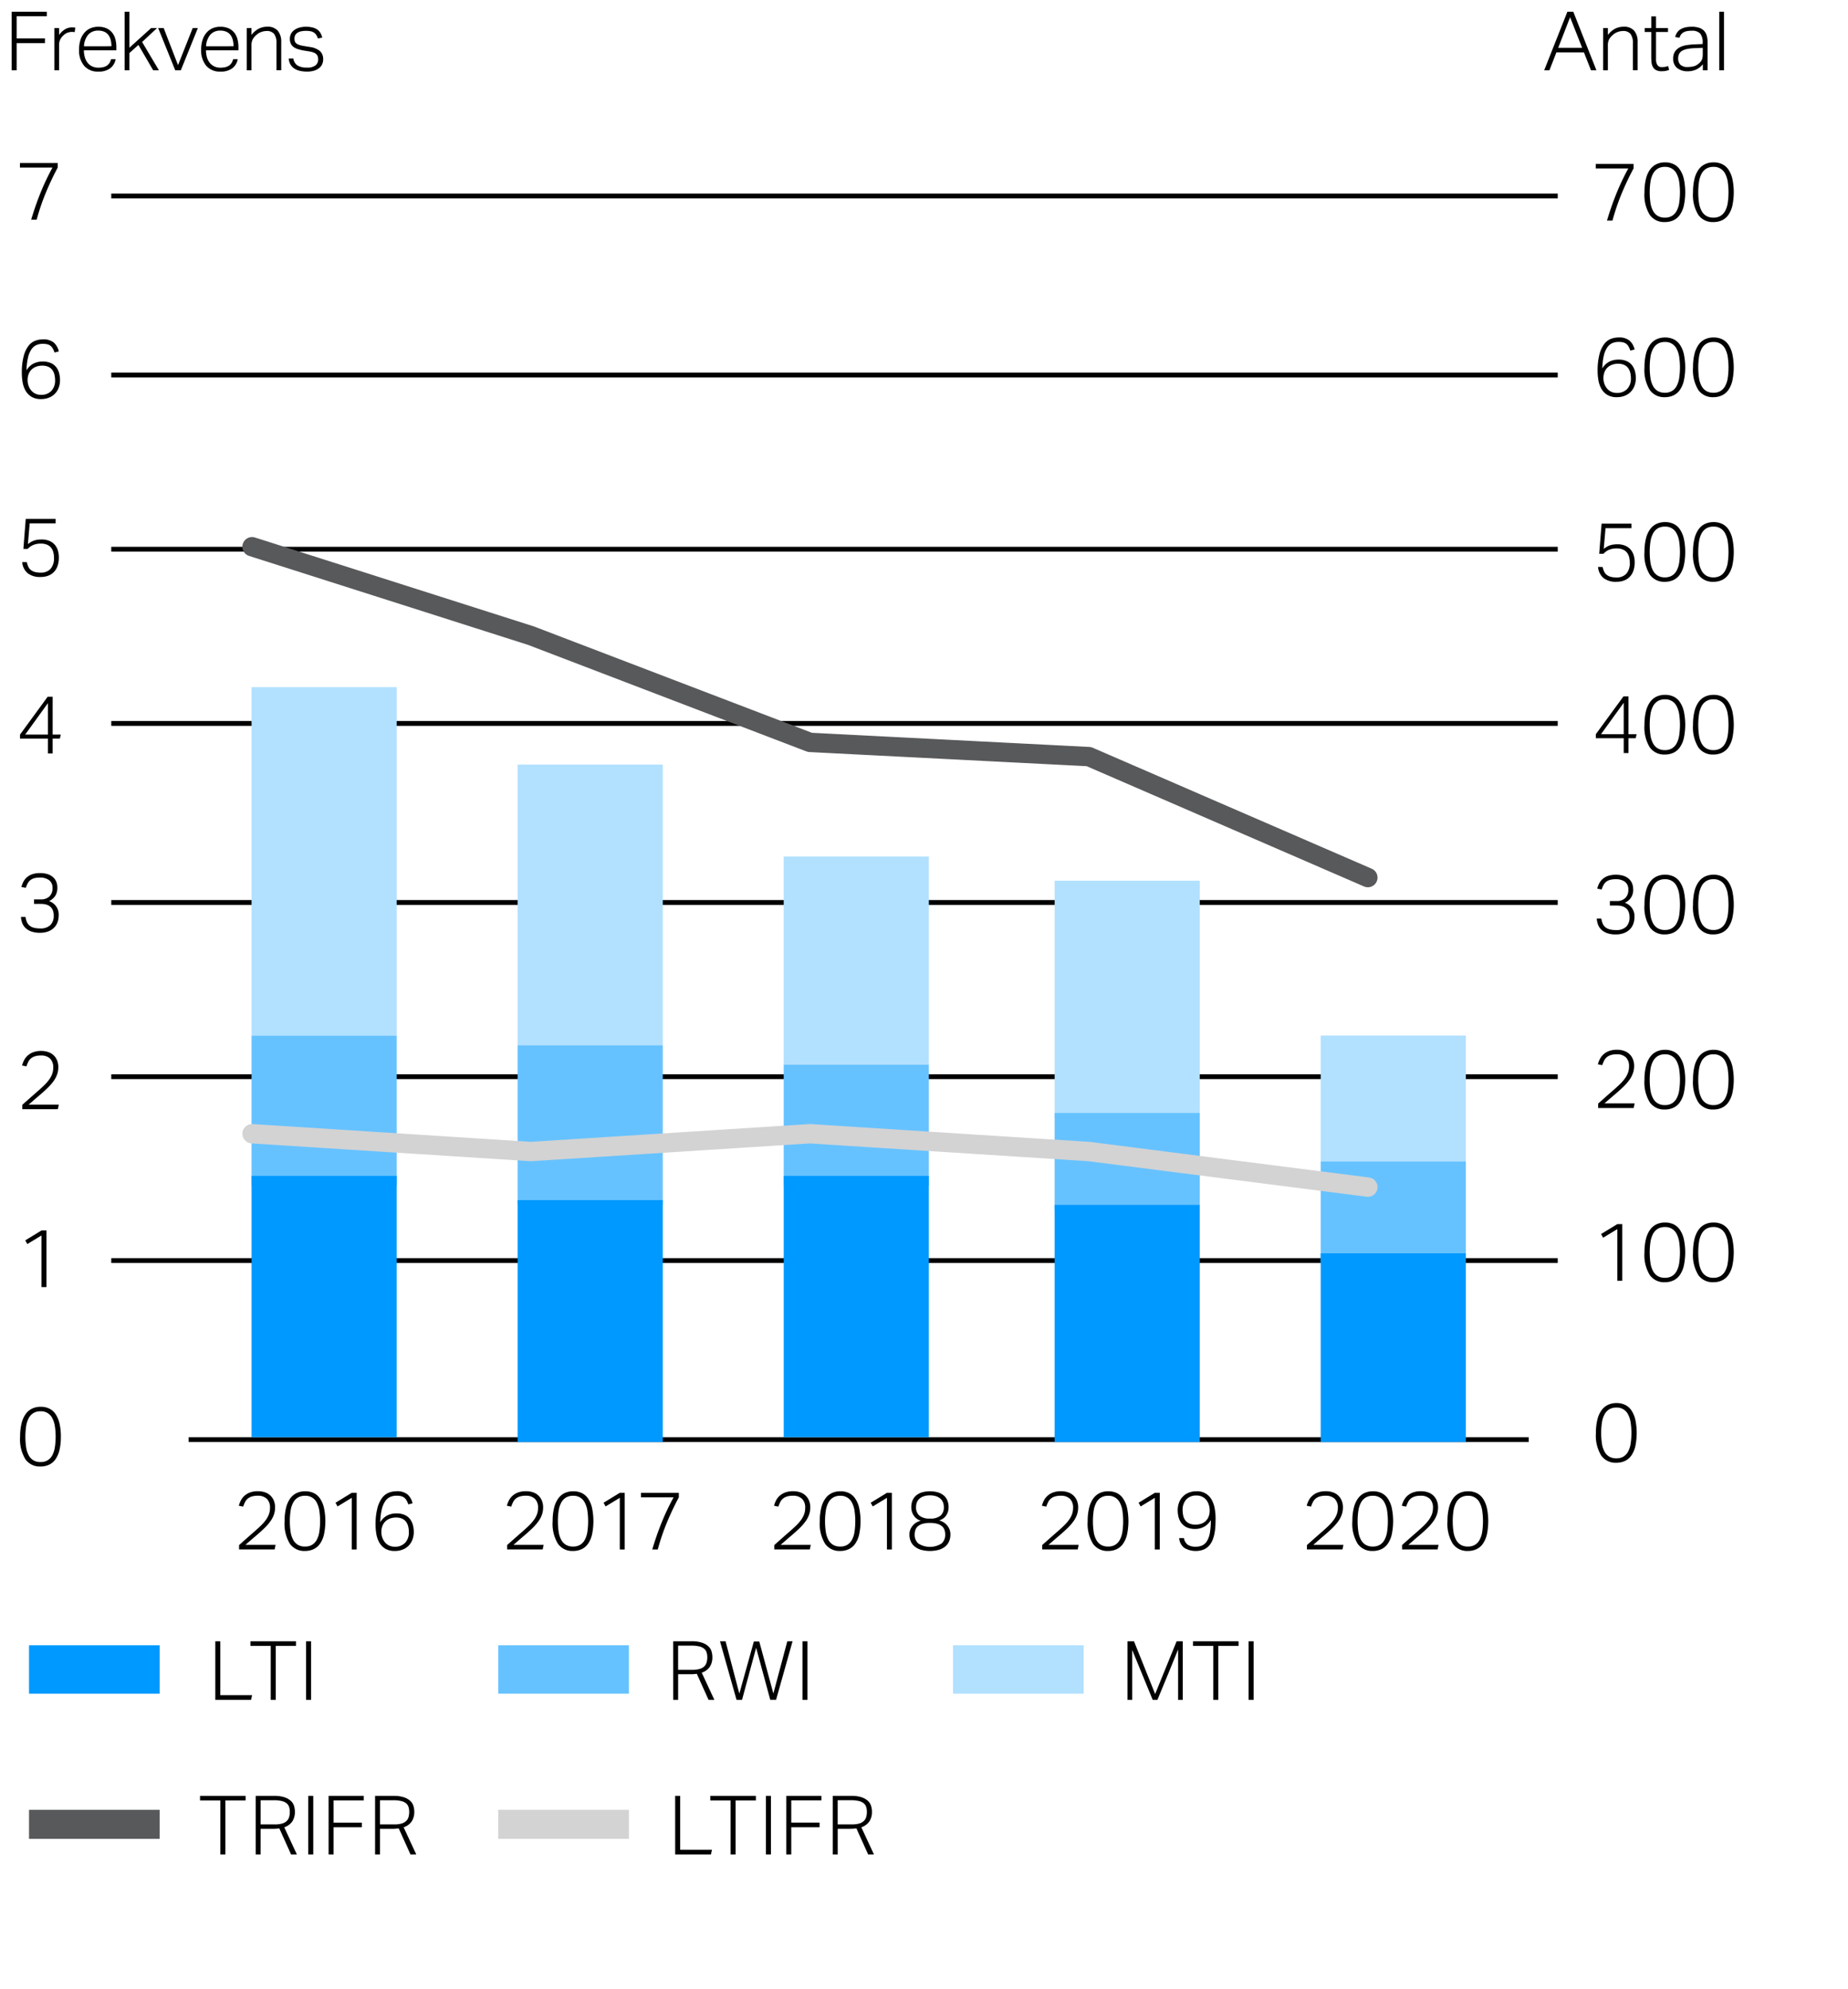 <svg xmlns="http://www.w3.org/2000/svg" width="382" height="411" viewBox="0 0 382 411"><path fill="none" stroke="#000" stroke-miterlimit="10" d="M23 186.5h299M23 222.5h299M23 260.5h299M23 149.5h299M23 113.5h299M23 77.5h299M23 40.5h299"/><path fill="#09f" d="M6 340h27v10H6z"/><path fill="#66c2ff" d="M103 340h27v10h-27z"/><path fill="#b2e0ff" d="M197 340h27v10h-27z"/><path d="M44.507 339.173h1.034v11.136h6.576l-.221.966h-7.389zM55.964 340.123h-4.2v-.95h9.424v.95H57v11.152h-1.036zM63.27 339.173h1.03v12.1h-1.03zM233.069 339.173h1.339l4.373 10.9 4.441-10.9h1.271v12.1h-.966V340.9q-.085.153-.542 1.306c-.136.327-.305.743-.509 1.245s-.455 1.119-.754 1.848l-1.059 2.568q-.611 1.474-1.407 3.406h-.984l-4.237-10.3v10.3h-.966zM250.8 340.123h-4.2v-.95h9.424v.95h-4.186v11.152H250.8zM258.1 339.173h1.033v12.1H258.1zM139.151 339.173h3.8a6.741 6.741 0 012.144.288 3.6 3.6 0 011.322.747 2.367 2.367 0 01.661 1.05 4.158 4.158 0 01.178 1.2 3.591 3.591 0 01-.517 1.967 3.2 3.2 0 01-1.686 1.237l2.61 5.61h-1.2l-2.424-5.373c-.193.023-.39.043-.594.06s-.418.025-.644.025h-2.627v5.288h-1.017zm3.932 5.9a5.441 5.441 0 001.518-.178 2.321 2.321 0 00.957-.517 1.845 1.845 0 00.5-.814 3.735 3.735 0 00.144-1.084 3.265 3.265 0 00-.152-1.043 1.619 1.619 0 00-.534-.754 2.584 2.584 0 00-1.017-.458 7.07 7.07 0 00-1.6-.152h-2.729v5zM148.829 339.173h1.152l2.848 10.814 3-10.763h1.119l2.915 10.746 2.882-10.8h1.085l-3.408 12.1h-1.2l-2.922-10.757-2.915 10.762h-1.136zM165.88 339.173h1.034v12.1h-1.034z"/><path fill="#58595b" d="M6 374h27v6H6z"/><path d="M49.42 319.294l1.364-1.212q.772-.686 1.551-1.365.865-.745 1.517-1.373a9.259 9.259 0 001.085-1.22 4.877 4.877 0 00.652-1.2 3.738 3.738 0 00.221-1.3 2.5 2.5 0 00-.661-1.9 2.628 2.628 0 00-1.881-.627 4.057 4.057 0 00-1.229.161 2.408 2.408 0 00-.839.449 2.243 2.243 0 00-.551.712 6.905 6.905 0 00-.381.932l-.9-.186a5.4 5.4 0 01.407-1.068 3.358 3.358 0 01.729-.966 3.627 3.627 0 011.144-.695 4.566 4.566 0 011.669-.271 4.334 4.334 0 011.509.245 2.979 2.979 0 011.8 1.755 3.619 3.619 0 01.237 1.322 4.586 4.586 0 01-.237 1.491 5.52 5.52 0 01-.721 1.382 10.284 10.284 0 01-1.229 1.415q-.745.729-1.762 1.593-.526.441-1.1.941l-1.085.941h6.237l-.2.949H49.42zM63.013 320.514a3.619 3.619 0 01-3.084-1.483 7.883 7.883 0 01-1.1-4.67 11.313 11.313 0 01.3-2.762 5.519 5.519 0 01.855-1.932 3.463 3.463 0 011.348-1.128 4.127 4.127 0 011.754-.364 4.057 4.057 0 011.754.364 3.308 3.308 0 011.306 1.128 5.712 5.712 0 01.821 1.932 13.355 13.355 0 010 5.517 5.513 5.513 0 01-.83 1.915 3.366 3.366 0 01-1.337 1.119 4.21 4.21 0 01-1.787.364zm.034-.915a2.79 2.79 0 001.458-.356 2.7 2.7 0 00.966-1.026 5.092 5.092 0 00.534-1.644 15.152 15.152 0 000-4.406 5.2 5.2 0 00-.534-1.653 2.565 2.565 0 00-2.424-1.407 2.78 2.78 0 00-1.466.365 2.713 2.713 0 00-.975 1.042 5.174 5.174 0 00-.533 1.653 15.152 15.152 0 000 4.406 5.068 5.068 0 00.533 1.644 2.673 2.673 0 00.975 1.026 2.835 2.835 0 001.466.357zM72.708 309.531l-2.932 1.78-.423-.763 3.355-2.051h1.017v11.712h-1.017zM84.4 310.887a4.921 4.921 0 00-.364-.831 1.926 1.926 0 00-.475-.559 1.712 1.712 0 00-.669-.314 4.127 4.127 0 00-.933-.093 3.265 3.265 0 00-1.279.246 2.475 2.475 0 00-1.034.864 4.943 4.943 0 00-.72 1.678 12.746 12.746 0 00-.323 2.687 3.733 3.733 0 011.424-1.381 4.171 4.171 0 011.949-.433 4 4 0 011.67.314 2.879 2.879 0 011.1.847 3.451 3.451 0 01.6 1.229 5.544 5.544 0 01.186 1.441 4.4 4.4 0 01-.28 1.593 3.577 3.577 0 01-.788 1.246 3.521 3.521 0 01-1.237.805 4.347 4.347 0 01-1.61.288 3.7 3.7 0 01-1.992-.483 3.531 3.531 0 01-1.212-1.254 5.315 5.315 0 01-.61-1.729 10.918 10.918 0 01-.169-1.907 13.359 13.359 0 01.372-3.457 6.16 6.16 0 01.975-2.136 3.177 3.177 0 011.381-1.076 4.443 4.443 0 011.593-.3 3.375 3.375 0 012.289.661 3.485 3.485 0 011.034 1.831zm-2.8 8.746a2.816 2.816 0 002.145-.814 3.071 3.071 0 00.771-2.2 4.809 4.809 0 00-.136-1.161 2.7 2.7 0 00-.44-.966 2.07 2.07 0 00-.822-.653 3.067 3.067 0 00-1.28-.237 3.63 3.63 0 00-1.153.186 2.716 2.716 0 00-.983.576 2.663 2.663 0 00-.661.992 3.445 3.445 0 00-.2 1.415 3.252 3.252 0 00.746 1.966 2.5 2.5 0 00.847.653 2.654 2.654 0 001.172.243zM104.828 319.294q.594-.526 1.365-1.212t1.551-1.365q.864-.745 1.517-1.373a9.319 9.319 0 001.084-1.22 4.849 4.849 0 00.653-1.2 3.738 3.738 0 00.22-1.3 2.5 2.5 0 00-.661-1.9 2.627 2.627 0 00-1.881-.627 4.061 4.061 0 00-1.229.161 2.426 2.426 0 00-.839.449 2.243 2.243 0 00-.551.712 7.175 7.175 0 00-.381.932l-.9-.186a5.465 5.465 0 01.407-1.068 3.358 3.358 0 01.729-.966 3.639 3.639 0 011.144-.695 4.571 4.571 0 011.67-.271 4.328 4.328 0 011.508.245 2.979 2.979 0 011.8 1.755 3.619 3.619 0 01.237 1.322 4.586 4.586 0 01-.237 1.491 5.483 5.483 0 01-.72 1.382 10.284 10.284 0 01-1.229 1.415q-.747.729-1.763 1.593-.525.441-1.1.941l-1.085.941h6.238l-.2.949h-7.339zM118.422 320.514a3.621 3.621 0 01-3.085-1.483 7.883 7.883 0 01-1.1-4.67 11.313 11.313 0 01.3-2.762 5.52 5.52 0 01.856-1.932 3.467 3.467 0 011.347-1.128 4.135 4.135 0 011.755-.364 4.06 4.06 0 011.754.364 3.312 3.312 0 011.305 1.128 5.732 5.732 0 01.822 1.932 13.355 13.355 0 010 5.517 5.551 5.551 0 01-.83 1.915 3.372 3.372 0 01-1.331 1.119 4.213 4.213 0 01-1.793.364zm.034-.915a2.787 2.787 0 001.457-.356 2.682 2.682 0 00.966-1.026 5.068 5.068 0 00.535-1.644 15.246 15.246 0 000-4.406 5.174 5.174 0 00-.535-1.653 2.565 2.565 0 00-2.423-1.407 2.778 2.778 0 00-1.466.365 2.7 2.7 0 00-.975 1.042 5.149 5.149 0 00-.534 1.653 15.152 15.152 0 000 4.406 5.044 5.044 0 00.534 1.644 2.659 2.659 0 00.975 1.026 2.833 2.833 0 001.466.357zM128.117 309.531l-2.932 1.78-.424-.763 3.356-2.051h1.017v11.712h-1.017zM134.829 320.209q.829-2.814 1.906-5.492a50.043 50.043 0 012.5-5.288h-6.729v-.929h7.814v.932a57.4 57.4 0 00-2.491 5.271 45.8 45.8 0 00-1.865 5.509zM160.051 319.294l1.365-1.212q.771-.687 1.55-1.365.864-.745 1.517-1.373a9.259 9.259 0 001.085-1.22 4.882 4.882 0 00.653-1.2 3.762 3.762 0 00.22-1.3 2.5 2.5 0 00-.661-1.9 2.629 2.629 0 00-1.882-.627 4.059 4.059 0 00-1.228.161 2.417 2.417 0 00-.839.449 2.228 2.228 0 00-.551.712 7.175 7.175 0 00-.382.932l-.9-.186a5.4 5.4 0 01.407-1.068 3.34 3.34 0 01.729-.966 3.627 3.627 0 011.144-.695 4.566 4.566 0 011.669-.271 4.334 4.334 0 011.509.245 2.973 2.973 0 011.8 1.755 3.6 3.6 0 01.238 1.322 4.56 4.56 0 01-.238 1.491 5.483 5.483 0 01-.72 1.382 10.284 10.284 0 01-1.229 1.415q-.746.729-1.763 1.593-.525.441-1.1.941l-1.085.941h6.238l-.2.949h-7.339zM173.645 320.514a3.62 3.62 0 01-3.085-1.483 7.883 7.883 0 01-1.1-4.67 11.366 11.366 0 01.3-2.762 5.557 5.557 0 01.856-1.932 3.47 3.47 0 011.348-1.128 4.127 4.127 0 011.754-.364 4.057 4.057 0 011.754.364 3.305 3.305 0 011.3 1.128 5.753 5.753 0 01.823 1.932 13.355 13.355 0 010 5.517 5.551 5.551 0 01-.831 1.915 3.37 3.37 0 01-1.33 1.119 4.216 4.216 0 01-1.789.364zm.033-.915a2.793 2.793 0 001.458-.356 2.69 2.69 0 00.966-1.026 5.068 5.068 0 00.534-1.644 15.152 15.152 0 000-4.406 5.174 5.174 0 00-.534-1.653 2.565 2.565 0 00-2.424-1.407 2.78 2.78 0 00-1.466.365 2.7 2.7 0 00-.974 1.042 5.149 5.149 0 00-.534 1.653 15.06 15.06 0 000 4.406 5.044 5.044 0 00.534 1.644 2.664 2.664 0 00.974 1.026 2.835 2.835 0 001.466.357zM183.339 309.531l-2.932 1.78-.424-.763 3.356-2.051h1.017v11.712h-1.017zM190.339 314.26a2.509 2.509 0 01-.72-.331 2.617 2.617 0 01-.627-.585 2.919 2.919 0 01-.449-.83 3.214 3.214 0 01-.17-1.085 3.591 3.591 0 01.229-1.28 2.694 2.694 0 01.695-1.033 3.36 3.36 0 011.195-.687 6.07 6.07 0 013.475 0 3.378 3.378 0 011.195.687 2.7 2.7 0 01.694 1.033 3.569 3.569 0 01.229 1.28 3.136 3.136 0 01-.169 1.076 2.948 2.948 0 01-.441.814 2.255 2.255 0 01-.627.559 2.974 2.974 0 01-.712.314 3.65 3.65 0 01.72.288 2.985 2.985 0 01.755.56 3.144 3.144 0 01.6.864 2.777 2.777 0 01.246 1.22 3.48 3.48 0 01-.263 1.381 2.855 2.855 0 01-.788 1.068 3.664 3.664 0 01-1.322.695 7.061 7.061 0 01-3.7 0 3.754 3.754 0 01-1.33-.695 2.816 2.816 0 01-.8-1.068 3.5 3.5 0 01-.263-1.381 2.667 2.667 0 01.254-1.2 3.141 3.141 0 01.611-.856 2.856 2.856 0 01.762-.543 3.469 3.469 0 01.721-.265zm-1.271 2.881a2.375 2.375 0 00.754 1.822 4.467 4.467 0 004.814 0 2.375 2.375 0 00.754-1.822 2.936 2.936 0 00-.161-.992 1.75 1.75 0 00-.534-.762 2.659 2.659 0 00-.974-.491 5.284 5.284 0 00-1.483-.179 5.354 5.354 0 00-1.5.179 2.664 2.664 0 00-.975.491 1.758 1.758 0 00-.534.762 2.936 2.936 0 00-.161.992zm.288-5.712a2.237 2.237 0 00.695 1.788 3.29 3.29 0 002.187.6 3.254 3.254 0 002.178-.6 2.249 2.249 0 00.686-1.788 2.636 2.636 0 00-.161-.924 2.022 2.022 0 00-.508-.762 2.5 2.5 0 00-.89-.526 3.874 3.874 0 00-1.305-.195 3.946 3.946 0 00-1.314.195 2.473 2.473 0 00-.9.526 2 2 0 00-.508.762 2.614 2.614 0 00-.16.924zM215.426 319.294l1.365-1.212q.771-.687 1.55-1.365.864-.745 1.517-1.373a9.259 9.259 0 001.085-1.22 4.882 4.882 0 00.653-1.2 3.762 3.762 0 00.22-1.3 2.5 2.5 0 00-.661-1.9 2.629 2.629 0 00-1.882-.627 4.059 4.059 0 00-1.228.161 2.417 2.417 0 00-.839.449 2.228 2.228 0 00-.551.712 7.175 7.175 0 00-.382.932l-.9-.186a5.4 5.4 0 01.407-1.068 3.34 3.34 0 01.729-.966 3.627 3.627 0 011.144-.695 4.566 4.566 0 011.669-.271 4.334 4.334 0 011.509.245 2.973 2.973 0 011.8 1.755 3.6 3.6 0 01.238 1.322 4.56 4.56 0 01-.238 1.491 5.483 5.483 0 01-.72 1.382 10.284 10.284 0 01-1.229 1.415q-.746.729-1.763 1.593-.525.441-1.1.941l-1.085.941h6.238l-.2.949h-7.339zM229.02 320.514a3.62 3.62 0 01-3.085-1.483 7.883 7.883 0 01-1.1-4.67 11.366 11.366 0 01.3-2.762 5.557 5.557 0 01.856-1.932 3.47 3.47 0 011.348-1.128 4.127 4.127 0 011.754-.364 4.057 4.057 0 011.754.364 3.305 3.305 0 011.3 1.128 5.753 5.753 0 01.823 1.932 13.355 13.355 0 010 5.517 5.551 5.551 0 01-.831 1.915 3.37 3.37 0 01-1.33 1.119 4.216 4.216 0 01-1.789.364zm.033-.915a2.793 2.793 0 001.458-.356 2.69 2.69 0 00.966-1.026 5.068 5.068 0 00.534-1.644 15.152 15.152 0 000-4.406 5.174 5.174 0 00-.534-1.653 2.565 2.565 0 00-2.424-1.407 2.78 2.78 0 00-1.466.365 2.7 2.7 0 00-.974 1.042 5.149 5.149 0 00-.534 1.653 15.06 15.06 0 000 4.406 5.044 5.044 0 00.534 1.644 2.664 2.664 0 00.974 1.026 2.835 2.835 0 001.466.357zM238.714 309.531l-2.932 1.78-.424-.763 3.356-2.051h1.017v11.712h-1.017zM244.731 317.853a2.115 2.115 0 00.814 1.39 2.935 2.935 0 001.627.39 3.168 3.168 0 001.348-.272 2.305 2.305 0 00.982-.906 4.853 4.853 0 00.594-1.695 14.91 14.91 0 00.195-2.636 3.621 3.621 0 01-3.291 1.831 3.9 3.9 0 01-1.677-.322 2.977 2.977 0 01-1.094-.856 3.432 3.432 0 01-.6-1.229 5.513 5.513 0 01-.187-1.441 4.421 4.421 0 01.28-1.593 3.491 3.491 0 012.008-2.051 4.218 4.218 0 011.594-.288 3.368 3.368 0 013.152 1.78 5.769 5.769 0 01.619 1.8 11.456 11.456 0 01.178 2c0 .452-.011.936-.034 1.449a12.218 12.218 0 01-.161 1.517 7.54 7.54 0 01-.39 1.432 4.1 4.1 0 01-.712 1.212 3.231 3.231 0 01-1.135.84 4.64 4.64 0 01-4.034-.331 2.762 2.762 0 01-1.059-2.017zm2.407-2.78a3.556 3.556 0 001.127-.177 2.491 2.491 0 001.56-1.458 3.377 3.377 0 00.229-1.3 3.948 3.948 0 00-.161-1.11 3.1 3.1 0 00-.492-.992 2.482 2.482 0 00-.847-.711 2.576 2.576 0 00-1.212-.272 2.76 2.76 0 00-2.128.814 3.112 3.112 0 00-.754 2.2 5.132 5.132 0 00.127 1.161 2.509 2.509 0 00.433.958 2.09 2.09 0 00.822.644 3.107 3.107 0 001.296.243zM270.156 319.294l1.365-1.212q.771-.687 1.551-1.365.864-.745 1.516-1.373a9.259 9.259 0 001.085-1.22 4.882 4.882 0 00.653-1.2 3.738 3.738 0 00.22-1.3 2.5 2.5 0 00-.661-1.9 2.628 2.628 0 00-1.881-.627 4.061 4.061 0 00-1.229.161 2.417 2.417 0 00-.839.449 2.243 2.243 0 00-.551.712 7.175 7.175 0 00-.381.932l-.9-.186a5.465 5.465 0 01.407-1.068 3.358 3.358 0 01.729-.966 3.627 3.627 0 011.144-.695 4.571 4.571 0 011.67-.271 4.324 4.324 0 011.508.245 2.979 2.979 0 011.8 1.755 3.619 3.619 0 01.237 1.322 4.586 4.586 0 01-.237 1.491 5.549 5.549 0 01-.72 1.382 10.352 10.352 0 01-1.229 1.415q-.747.729-1.763 1.593-.526.441-1.1.941l-1.085.941h6.235l-.2.949h-7.34zM283.733 320.514a3.621 3.621 0 01-3.085-1.483 7.883 7.883 0 01-1.1-4.67 11.313 11.313 0 01.3-2.762 5.538 5.538 0 01.856-1.932 3.467 3.467 0 011.347-1.128 4.135 4.135 0 011.755-.364 4.057 4.057 0 011.754.364 3.312 3.312 0 011.305 1.128 5.732 5.732 0 01.822 1.932 13.355 13.355 0 010 5.517 5.551 5.551 0 01-.83 1.915 3.372 3.372 0 01-1.331 1.119 4.213 4.213 0 01-1.793.364zm.034-.915a2.787 2.787 0 001.457-.356 2.682 2.682 0 00.966-1.026 5.068 5.068 0 00.535-1.644 15.246 15.246 0 000-4.406 5.174 5.174 0 00-.535-1.653 2.565 2.565 0 00-2.423-1.407 2.778 2.778 0 00-1.466.365 2.7 2.7 0 00-.975 1.042 5.149 5.149 0 00-.534 1.653 15.152 15.152 0 000 4.406 5.044 5.044 0 00.534 1.644 2.659 2.659 0 00.975 1.026 2.833 2.833 0 001.466.357zM289.817 319.294l1.365-1.212q.771-.687 1.551-1.365.864-.745 1.517-1.373a9.247 9.247 0 001.084-1.22 4.849 4.849 0 00.653-1.2 3.738 3.738 0 00.221-1.3 2.5 2.5 0 00-.662-1.9 2.627 2.627 0 00-1.881-.627 4.061 4.061 0 00-1.229.161 2.426 2.426 0 00-.839.449 2.257 2.257 0 00-.551.712 7.175 7.175 0 00-.381.932l-.9-.186a5.4 5.4 0 01.406-1.068 3.358 3.358 0 01.729-.966 3.627 3.627 0 011.144-.695 4.571 4.571 0 011.67-.271 4.324 4.324 0 011.508.245 2.979 2.979 0 011.8 1.755 3.619 3.619 0 01.237 1.322 4.586 4.586 0 01-.237 1.491 5.516 5.516 0 01-.72 1.382 10.284 10.284 0 01-1.229 1.415q-.747.729-1.763 1.593-.526.441-1.1.941l-1.084.941h6.237l-.2.949h-7.34zM303.394 320.514a3.621 3.621 0 01-3.085-1.483 7.884 7.884 0 01-1.1-4.67 11.316 11.316 0 01.3-2.762 5.538 5.538 0 01.856-1.932 3.463 3.463 0 011.348-1.128 4.127 4.127 0 011.754-.364 4.057 4.057 0 011.754.364 3.312 3.312 0 011.305 1.128 5.732 5.732 0 01.822 1.932 13.355 13.355 0 010 5.517 5.551 5.551 0 01-.83 1.915 3.366 3.366 0 01-1.331 1.119 4.21 4.21 0 01-1.793.364zm.034-.915a2.787 2.787 0 001.457-.356 2.692 2.692 0 00.967-1.026 5.092 5.092 0 00.534-1.644 15.246 15.246 0 000-4.406 5.2 5.2 0 00-.534-1.653 2.568 2.568 0 00-2.424-1.407 2.78 2.78 0 00-1.466.365 2.706 2.706 0 00-.975 1.042 5.174 5.174 0 00-.534 1.653 15.152 15.152 0 000 4.406 5.068 5.068 0 00.534 1.644 2.666 2.666 0 00.975 1.026 2.835 2.835 0 001.466.357z"/><path fill="#d3d3d3" d="M103 374h27v6h-27z"/><path d="M45.55 372.072h-4.2v-.949h9.425v.949h-4.191v11.153H45.55zM52.855 371.123h3.8a6.716 6.716 0 012.144.288 3.6 3.6 0 011.322.746 2.373 2.373 0 01.661 1.051 4.183 4.183 0 01.178 1.2 3.59 3.59 0 01-.517 1.966 3.2 3.2 0 01-1.687 1.237l2.611 5.611h-1.2l-2.424-5.373c-.192.023-.389.042-.593.059s-.418.026-.644.026h-2.634v5.288h-1.017zm3.932 5.9a5.433 5.433 0 001.517-.178 2.308 2.308 0 00.958-.517 1.838 1.838 0 00.5-.813 3.746 3.746 0 00.144-1.085 3.236 3.236 0 00-.153-1.043 1.61 1.61 0 00-.533-.754 2.59 2.59 0 00-1.017-.458 7.07 7.07 0 00-1.6-.152h-2.731v5zM63.719 371.123h1.034v12.1h-1.034zM67.923 371.123h7.271v.932h-6.237v4.593H74.8v.966h-5.843v5.611h-1.034zM77.533 371.123h3.8a6.712 6.712 0 012.144.288 3.6 3.6 0 011.322.746 2.373 2.373 0 01.661 1.051 4.148 4.148 0 01.178 1.2 3.6 3.6 0 01-.517 1.966 3.2 3.2 0 01-1.686 1.237l2.61 5.611h-1.2l-2.423-5.373c-.193.023-.39.042-.594.059s-.418.026-.644.026H78.55v5.288h-1.017zm3.932 5.9a5.428 5.428 0 001.517-.178 2.308 2.308 0 00.958-.517 1.847 1.847 0 00.5-.813 3.746 3.746 0 00.144-1.085 3.265 3.265 0 00-.152-1.043 1.614 1.614 0 00-.535-.754 2.571 2.571 0 00-1.017-.458 7.054 7.054 0 00-1.6-.152h-2.73v5z"/><path fill="none" stroke="#000" stroke-miterlimit="10" d="M39 297.5h277"/><path d="M334.079 302.286a3.618 3.618 0 01-3.085-1.484 7.88 7.88 0 01-1.1-4.669 11.38 11.38 0 01.3-2.763 5.557 5.557 0 01.856-1.932 3.467 3.467 0 011.348-1.127 4.127 4.127 0 011.754-.365 4.057 4.057 0 011.754.365 3.3 3.3 0 011.306 1.127 5.752 5.752 0 01.822 1.932 13.355 13.355 0 010 5.517 5.543 5.543 0 01-.831 1.915 3.37 3.37 0 01-1.33 1.119 4.216 4.216 0 01-1.794.365zm.033-.916a2.793 2.793 0 001.458-.356 2.68 2.68 0 00.966-1.025 5.076 5.076 0 00.534-1.644 15.159 15.159 0 000-4.407 5.174 5.174 0 00-.534-1.653 2.565 2.565 0 00-2.424-1.407 2.78 2.78 0 00-1.466.365 2.711 2.711 0 00-.974 1.042 5.149 5.149 0 00-.534 1.653 15.159 15.159 0 000 4.407 5.052 5.052 0 00.534 1.644 2.654 2.654 0 00.974 1.025 2.835 2.835 0 001.466.356zM139.563 371.119h1.037v11.135h6.577l-.221.967h-7.39zM151.021 372.068h-4.2v-.949h9.425v.949h-4.187v11.153h-1.034zM158.326 371.119h1.034v12.1h-1.034zM162.529 371.119h7.271v.932h-6.238v4.594h5.848v.965h-5.848v5.611h-1.034zM172.14 371.119h3.8a6.716 6.716 0 012.144.288 3.6 3.6 0 011.322.746 2.362 2.362 0 01.66 1.051 4.15 4.15 0 01.179 1.2 3.6 3.6 0 01-.517 1.966 3.192 3.192 0 01-1.687 1.237l2.61 5.611h-1.2l-2.424-5.373c-.192.023-.39.042-.593.059s-.418.026-.644.026h-2.627v5.288h-1.023zm3.932 5.9a5.433 5.433 0 001.517-.178 2.308 2.308 0 00.958-.517 1.847 1.847 0 00.5-.813 3.742 3.742 0 00.144-1.085 3.236 3.236 0 00-.153-1.043 1.617 1.617 0 00-.534-.754 2.577 2.577 0 00-1.017-.458 7.06 7.06 0 00-1.6-.152h-2.729v5zM334.316 254l-2.933 1.779-.423-.762 3.356-2.051h1.017v11.712h-1.017zM344.112 264.979a3.62 3.62 0 01-3.084-1.483 7.883 7.883 0 01-1.1-4.67 11.327 11.327 0 01.3-2.763 5.537 5.537 0 01.856-1.932 3.459 3.459 0 011.342-1.131 4.127 4.127 0 011.754-.364 4.065 4.065 0 011.755.364 3.317 3.317 0 011.305 1.127 5.75 5.75 0 01.822 1.932 13.359 13.359 0 010 5.518 5.541 5.541 0 01-.831 1.915 3.366 3.366 0 01-1.331 1.119 4.225 4.225 0 01-1.788.368zm.034-.916a2.79 2.79 0 001.458-.355 2.69 2.69 0 00.966-1.026 5.068 5.068 0 00.534-1.644 15.159 15.159 0 000-4.407 5.168 5.168 0 00-.534-1.652 2.565 2.565 0 00-2.424-1.407 2.771 2.771 0 00-1.466.365 2.7 2.7 0 00-.974 1.042 5.143 5.143 0 00-.534 1.652 15.159 15.159 0 000 4.407 5.044 5.044 0 00.534 1.644 2.664 2.664 0 00.974 1.026 2.835 2.835 0 001.466.355zM354.146 264.979a3.62 3.62 0 01-3.084-1.483 7.883 7.883 0 01-1.1-4.67 11.327 11.327 0 01.3-2.763 5.537 5.537 0 01.856-1.932A3.466 3.466 0 01352.46 253a4.127 4.127 0 011.754-.364 4.059 4.059 0 011.755.364 3.317 3.317 0 011.305 1.127 5.75 5.75 0 01.822 1.932 13.359 13.359 0 010 5.518 5.541 5.541 0 01-.831 1.915 3.37 3.37 0 01-1.33 1.119 4.233 4.233 0 01-1.789.368zm.035-.916a2.786 2.786 0 001.457-.355 2.69 2.69 0 00.966-1.026 5.044 5.044 0 00.534-1.644 15.159 15.159 0 000-4.407 5.143 5.143 0 00-.534-1.652 2.565 2.565 0 00-2.423-1.407 2.772 2.772 0 00-1.467.365 2.7 2.7 0 00-.974 1.042 5.143 5.143 0 00-.534 1.652 15.159 15.159 0 000 4.407 5.044 5.044 0 00.534 1.644 2.664 2.664 0 00.974 1.026 2.837 2.837 0 001.467.355zM330.35 228.063l1.364-1.211q.771-.687 1.551-1.365.864-.745 1.517-1.373a9.323 9.323 0 001.085-1.22 4.914 4.914 0 00.652-1.195 3.738 3.738 0 00.221-1.3 2.5 2.5 0 00-.661-1.9 2.63 2.63 0 00-1.882-.628 4.027 4.027 0 00-1.229.162 2.426 2.426 0 00-.839.449 2.229 2.229 0 00-.55.712 6.982 6.982 0 00-.382.932l-.9-.187a5.341 5.341 0 01.407-1.068 3.318 3.318 0 01.729-.965 3.6 3.6 0 011.144-.7 4.562 4.562 0 011.669-.271 4.3 4.3 0 011.508.246 2.967 2.967 0 011.8 1.754 3.625 3.625 0 01.238 1.323 4.587 4.587 0 01-.238 1.491 5.483 5.483 0 01-.72 1.382 10.343 10.343 0 01-1.229 1.415q-.747.729-1.763 1.593-.525.441-1.1.941l-1.084.94h6.237l-.2.95h-7.345zM344.112 229.284a3.619 3.619 0 01-3.084-1.484 7.88 7.88 0 01-1.1-4.669 11.327 11.327 0 01.3-2.763 5.52 5.52 0 01.856-1.932 3.45 3.45 0 011.347-1.127 4.127 4.127 0 011.754-.365 4.065 4.065 0 011.755.365 3.309 3.309 0 011.305 1.127 5.732 5.732 0 01.822 1.932 13.355 13.355 0 010 5.517 5.524 5.524 0 01-.831 1.915 3.366 3.366 0 01-1.331 1.119 4.21 4.21 0 01-1.793.365zm.034-.916a2.781 2.781 0 001.458-.356 2.68 2.68 0 00.966-1.025 5.068 5.068 0 00.534-1.644 15.159 15.159 0 000-4.407 5.174 5.174 0 00-.534-1.653 2.565 2.565 0 00-2.424-1.407 2.78 2.78 0 00-1.466.365 2.718 2.718 0 00-.974 1.042 5.149 5.149 0 00-.534 1.653 15.159 15.159 0 000 4.407 5.044 5.044 0 00.534 1.644 2.654 2.654 0 00.974 1.025 2.826 2.826 0 001.466.356zM354.146 229.284a3.619 3.619 0 01-3.084-1.484 7.88 7.88 0 01-1.1-4.669 11.327 11.327 0 01.3-2.763 5.52 5.52 0 01.856-1.932 3.457 3.457 0 011.347-1.127 4.127 4.127 0 011.754-.365 4.059 4.059 0 011.755.365 3.309 3.309 0 011.305 1.127 5.732 5.732 0 01.822 1.932 13.355 13.355 0 010 5.517 5.524 5.524 0 01-.831 1.915 3.37 3.37 0 01-1.33 1.119 4.218 4.218 0 01-1.794.365zm.035-.916a2.777 2.777 0 001.457-.356 2.68 2.68 0 00.966-1.025 5.044 5.044 0 00.534-1.644 15.159 15.159 0 000-4.407 5.149 5.149 0 00-.534-1.653 2.565 2.565 0 00-2.423-1.407 2.781 2.781 0 00-1.467.365 2.718 2.718 0 00-.974 1.042 5.149 5.149 0 00-.534 1.653 15.159 15.159 0 000 4.407 5.044 5.044 0 00.534 1.644 2.654 2.654 0 00.974 1.025 2.827 2.827 0 001.467.356zM331.011 189.827a4.117 4.117 0 00.271 1.017 2.015 2.015 0 00.534.745 2.239 2.239 0 00.89.458 5 5 0 001.338.153 2.855 2.855 0 002.111-.695 2.681 2.681 0 00.686-1.966 2.853 2.853 0 00-.195-1.119 1.9 1.9 0 00-.55-.746 2.214 2.214 0 00-.84-.415 4.138 4.138 0 00-1.059-.127h-1.424v-.932h1.427a2.457 2.457 0 001.746-.6 2.286 2.286 0 00.644-1.754 1.915 1.915 0 00-.695-1.619 3.072 3.072 0 00-1.915-.534 4.3 4.3 0 00-1.17.136 2.291 2.291 0 00-.805.4 2.083 2.083 0 00-.542.661 5.534 5.534 0 00-.381.924l-.916-.17a4.8 4.8 0 01.373-1.025 3.229 3.229 0 01.695-.932 3.285 3.285 0 011.127-.67 5.545 5.545 0 013.263-.017 3.075 3.075 0 011.11.644 2.6 2.6 0 01.644.941 3.077 3.077 0 01.212 1.144 2.819 2.819 0 01-1.729 2.831 2.9 2.9 0 012 2.932 4.1 4.1 0 01-.246 1.441 3.093 3.093 0 01-.737 1.144 3.421 3.421 0 01-1.212.754 4.687 4.687 0 01-1.652.271 5.109 5.109 0 01-1.907-.305 3.278 3.278 0 01-1.195-.78 2.778 2.778 0 01-.627-1.059 4.614 4.614 0 01-.22-1.127zM344.112 193.1a3.62 3.62 0 01-3.084-1.483 7.883 7.883 0 01-1.1-4.67 11.313 11.313 0 01.3-2.762 5.534 5.534 0 01.856-1.933 3.459 3.459 0 011.347-1.127 4.127 4.127 0 011.754-.364 4.065 4.065 0 011.755.364 3.317 3.317 0 011.305 1.127 5.747 5.747 0 01.822 1.933 13.355 13.355 0 010 5.517 5.532 5.532 0 01-.831 1.915 3.366 3.366 0 01-1.331 1.119 4.21 4.21 0 01-1.793.364zm.034-.915a2.79 2.79 0 001.458-.356 2.69 2.69 0 00.966-1.026 5.068 5.068 0 00.534-1.644 15.159 15.159 0 000-4.407 5.176 5.176 0 00-.534-1.652 2.565 2.565 0 00-2.424-1.407 2.771 2.771 0 00-1.466.365 2.7 2.7 0 00-.974 1.042 5.151 5.151 0 00-.534 1.652 15.159 15.159 0 000 4.407 5.044 5.044 0 00.534 1.644 2.664 2.664 0 00.974 1.026 2.835 2.835 0 001.466.354zM354.146 193.1a3.62 3.62 0 01-3.084-1.483 7.883 7.883 0 01-1.1-4.67 11.313 11.313 0 01.3-2.762 5.534 5.534 0 01.856-1.933 3.466 3.466 0 011.347-1.127 4.127 4.127 0 011.754-.364 4.059 4.059 0 011.755.364 3.317 3.317 0 011.305 1.127 5.747 5.747 0 01.822 1.933 13.355 13.355 0 010 5.517 5.532 5.532 0 01-.831 1.915 3.37 3.37 0 01-1.33 1.119 4.217 4.217 0 01-1.794.364zm.035-.915a2.787 2.787 0 001.457-.356 2.69 2.69 0 00.966-1.026 5.044 5.044 0 00.534-1.644 15.159 15.159 0 000-4.407 5.151 5.151 0 00-.534-1.652 2.565 2.565 0 00-2.423-1.407 2.772 2.772 0 00-1.467.365 2.7 2.7 0 00-.974 1.042 5.151 5.151 0 00-.534 1.652 15.159 15.159 0 000 4.407 5.044 5.044 0 00.534 1.644 2.664 2.664 0 00.974 1.026 2.837 2.837 0 001.467.354z"/><g><path d="M329.875 151.725l5.712-7.814h1.034v7.814h1.679l-.187.83h-1.491v3.068h-.983v-3.068h-5.763zm5.763 0v-6.492l-4.695 6.492zM344.112 155.928a3.62 3.62 0 01-3.084-1.483 7.881 7.881 0 01-1.1-4.67 11.313 11.313 0 01.3-2.762 5.52 5.52 0 01.856-1.932 3.453 3.453 0 011.347-1.128 4.127 4.127 0 011.754-.364 4.065 4.065 0 011.755.364 3.312 3.312 0 011.305 1.128 5.732 5.732 0 01.822 1.932 13.355 13.355 0 010 5.517 5.532 5.532 0 01-.831 1.915 3.366 3.366 0 01-1.331 1.119 4.21 4.21 0 01-1.793.364zm.034-.915a2.79 2.79 0 001.458-.356 2.69 2.69 0 00.966-1.026 5.068 5.068 0 00.534-1.644 15.152 15.152 0 000-4.406 5.174 5.174 0 00-.534-1.653 2.565 2.565 0 00-2.424-1.407 2.78 2.78 0 00-1.466.365 2.7 2.7 0 00-.974 1.042 5.149 5.149 0 00-.534 1.653 15.152 15.152 0 000 4.406 5.044 5.044 0 00.534 1.644 2.664 2.664 0 00.974 1.026 2.835 2.835 0 001.466.356zM354.146 155.928a3.62 3.62 0 01-3.084-1.483 7.881 7.881 0 01-1.1-4.67 11.313 11.313 0 01.3-2.762 5.52 5.52 0 01.856-1.932 3.46 3.46 0 011.347-1.128 4.127 4.127 0 011.754-.364 4.059 4.059 0 011.755.364 3.312 3.312 0 011.305 1.128 5.732 5.732 0 01.822 1.932 13.355 13.355 0 010 5.517 5.532 5.532 0 01-.831 1.915 3.37 3.37 0 01-1.33 1.119 4.217 4.217 0 01-1.794.364zm.035-.915a2.787 2.787 0 001.457-.356 2.69 2.69 0 00.966-1.026 5.044 5.044 0 00.534-1.644 15.152 15.152 0 000-4.406 5.149 5.149 0 00-.534-1.653 2.565 2.565 0 00-2.423-1.407 2.781 2.781 0 00-1.467.365 2.7 2.7 0 00-.974 1.042 5.149 5.149 0 00-.534 1.653 15.152 15.152 0 000 4.406 5.044 5.044 0 00.534 1.644 2.664 2.664 0 00.974 1.026 2.837 2.837 0 001.467.356z"/></g><g><path d="M331.282 117.163a3.992 3.992 0 00.322.983 1.859 1.859 0 00.551.669 2.337 2.337 0 00.83.391 4.648 4.648 0 001.161.127 2.673 2.673 0 002.017-.755 3.271 3.271 0 00.729-2.347 4.377 4.377 0 00-.144-1.144 2.415 2.415 0 00-.466-.924 2.167 2.167 0 00-.839-.61 3.17 3.17 0 00-1.246-.22 4.157 4.157 0 00-1.542.262 3.364 3.364 0 00-1.2.839h-.881l.492-6.22h6.169v.932h-5.356l-.373 4.288a6.209 6.209 0 01.6-.415 3.5 3.5 0 01.627-.3 3.949 3.949 0 01.72-.178 6.12 6.12 0 01.9-.059 3.976 3.976 0 011.618.3 3.025 3.025 0 011.1.8 3.275 3.275 0 01.636 1.179 4.917 4.917 0 01.2 1.432 5.268 5.268 0 01-.263 1.737 3.385 3.385 0 01-.754 1.263 3.2 3.2 0 01-1.186.771 4.389 4.389 0 01-1.56.263 4.1 4.1 0 01-2.7-.788 3.323 3.323 0 01-1.11-2.28zM344.112 120.231a3.62 3.62 0 01-3.084-1.483 7.883 7.883 0 01-1.1-4.67 11.327 11.327 0 01.3-2.763 5.537 5.537 0 01.856-1.932 3.459 3.459 0 011.347-1.127 4.127 4.127 0 011.754-.364 4.065 4.065 0 011.755.364 3.317 3.317 0 011.305 1.127 5.75 5.75 0 01.822 1.932 13.359 13.359 0 010 5.518 5.541 5.541 0 01-.831 1.915 3.374 3.374 0 01-1.331 1.119 4.225 4.225 0 01-1.793.364zm.034-.916a2.781 2.781 0 001.458-.356 2.68 2.68 0 00.966-1.025 5.068 5.068 0 00.534-1.644 15.159 15.159 0 000-4.407 5.182 5.182 0 00-.534-1.653 2.562 2.562 0 00-2.424-1.406 2.78 2.78 0 00-1.466.364 2.718 2.718 0 00-.974 1.042 5.157 5.157 0 00-.534 1.653 15.159 15.159 0 000 4.407 5.044 5.044 0 00.534 1.644 2.654 2.654 0 00.974 1.025 2.826 2.826 0 001.466.356zM354.146 120.231a3.62 3.62 0 01-3.084-1.483 7.883 7.883 0 01-1.1-4.67 11.327 11.327 0 01.3-2.763 5.537 5.537 0 01.856-1.932 3.466 3.466 0 011.347-1.127 4.127 4.127 0 011.754-.364 4.059 4.059 0 011.755.364 3.317 3.317 0 011.305 1.127 5.75 5.75 0 01.822 1.932 13.359 13.359 0 010 5.518 5.541 5.541 0 01-.831 1.915 3.378 3.378 0 01-1.33 1.119 4.233 4.233 0 01-1.794.364zm.035-.916a2.777 2.777 0 001.457-.356 2.68 2.68 0 00.966-1.025 5.044 5.044 0 00.534-1.644 15.159 15.159 0 000-4.407 5.157 5.157 0 00-.534-1.653 2.562 2.562 0 00-2.423-1.406 2.781 2.781 0 00-1.467.364 2.718 2.718 0 00-.974 1.042 5.157 5.157 0 00-.534 1.653 15.159 15.159 0 000 4.407 5.044 5.044 0 00.534 1.644 2.654 2.654 0 00.974 1.025 2.827 2.827 0 001.467.356z"/></g><g><path d="M337.011 72.451a4.941 4.941 0 00-.365-.83 1.912 1.912 0 00-.474-.559 1.709 1.709 0 00-.67-.314 4.061 4.061 0 00-.932-.093 3.276 3.276 0 00-1.279.245 2.48 2.48 0 00-1.035.865 4.954 4.954 0 00-.72 1.678 12.678 12.678 0 00-.322 2.686 3.727 3.727 0 011.424-1.381 4.165 4.165 0 011.949-.433 4 4 0 011.669.314 2.881 2.881 0 011.1.848 3.426 3.426 0 01.6 1.229 5.542 5.542 0 01.186 1.44 4.413 4.413 0 01-.279 1.593 3.587 3.587 0 01-.788 1.246 3.542 3.542 0 01-1.238.806 4.367 4.367 0 01-1.61.288 3.71 3.71 0 01-1.992-.483 3.542 3.542 0 01-1.212-1.255 5.315 5.315 0 01-.61-1.729 10.915 10.915 0 01-.169-1.906 13.324 13.324 0 01.373-3.458 6.159 6.159 0 01.974-2.136 3.194 3.194 0 011.382-1.076 4.443 4.443 0 011.593-.3 3.372 3.372 0 012.288.661 3.482 3.482 0 011.034 1.831zm-2.8 8.746a2.813 2.813 0 002.144-.813 3.074 3.074 0 00.771-2.2 4.86 4.86 0 00-.135-1.161 2.724 2.724 0 00-.441-.966 2.065 2.065 0 00-.822-.653 3.067 3.067 0 00-1.28-.237 3.629 3.629 0 00-1.152.187 2.679 2.679 0 00-.983.576 2.635 2.635 0 00-.661.991 3.469 3.469 0 00-.2 1.416 3.252 3.252 0 00.748 1.963 2.5 2.5 0 00.847.652 2.658 2.658 0 001.167.248zM344.112 82.079a3.621 3.621 0 01-3.084-1.484 7.88 7.88 0 01-1.1-4.669 11.327 11.327 0 01.3-2.763 5.52 5.52 0 01.856-1.932 3.45 3.45 0 011.347-1.127 4.127 4.127 0 011.754-.365 4.065 4.065 0 011.755.365 3.309 3.309 0 011.305 1.127 5.732 5.732 0 01.822 1.932 13.355 13.355 0 010 5.517 5.524 5.524 0 01-.831 1.915 3.366 3.366 0 01-1.331 1.119 4.21 4.21 0 01-1.793.365zm.034-.916a2.79 2.79 0 001.458-.356 2.68 2.68 0 00.966-1.025 5.076 5.076 0 00.534-1.644 15.159 15.159 0 000-4.407 5.174 5.174 0 00-.534-1.653 2.565 2.565 0 00-2.424-1.407 2.78 2.78 0 00-1.466.365 2.711 2.711 0 00-.974 1.042 5.149 5.149 0 00-.534 1.653 15.159 15.159 0 000 4.407 5.052 5.052 0 00.534 1.644 2.654 2.654 0 00.974 1.025 2.835 2.835 0 001.466.356zM354.146 82.079a3.621 3.621 0 01-3.084-1.484 7.88 7.88 0 01-1.1-4.669 11.327 11.327 0 01.3-2.763 5.52 5.52 0 01.856-1.932 3.457 3.457 0 011.342-1.131 4.127 4.127 0 011.754-.365 4.059 4.059 0 011.755.365 3.309 3.309 0 011.305 1.127 5.732 5.732 0 01.822 1.932 13.355 13.355 0 010 5.517 5.524 5.524 0 01-.831 1.915 3.37 3.37 0 01-1.33 1.119 4.218 4.218 0 01-1.789.369zm.035-.916a2.787 2.787 0 001.457-.356 2.68 2.68 0 00.966-1.025 5.052 5.052 0 00.534-1.644 15.159 15.159 0 000-4.407 5.149 5.149 0 00-.534-1.653 2.565 2.565 0 00-2.423-1.407 2.781 2.781 0 00-1.467.365 2.711 2.711 0 00-.974 1.042 5.149 5.149 0 00-.534 1.653 15.159 15.159 0 000 4.407 5.052 5.052 0 00.534 1.644 2.654 2.654 0 00.974 1.025 2.837 2.837 0 001.467.356z"/></g><g><path d="M332.18 45.586q.831-2.814 1.907-5.492a49.846 49.846 0 012.5-5.288h-6.729v-.932h7.814v.932a57.405 57.405 0 00-2.492 5.271 45.619 45.619 0 00-1.864 5.509zM344.112 45.891a3.62 3.62 0 01-3.084-1.483 7.883 7.883 0 01-1.1-4.67 11.313 11.313 0 01.3-2.762 5.534 5.534 0 01.856-1.933 3.459 3.459 0 011.347-1.127 4.127 4.127 0 011.754-.364 4.065 4.065 0 011.755.364 3.317 3.317 0 011.305 1.127 5.747 5.747 0 01.822 1.933 13.355 13.355 0 010 5.517 5.532 5.532 0 01-.831 1.915 3.366 3.366 0 01-1.331 1.119 4.21 4.21 0 01-1.793.364zm.034-.915a2.79 2.79 0 001.458-.356 2.69 2.69 0 00.966-1.026 5.068 5.068 0 00.534-1.644 15.159 15.159 0 000-4.407 5.176 5.176 0 00-.534-1.652 2.565 2.565 0 00-2.424-1.407 2.771 2.771 0 00-1.466.365 2.7 2.7 0 00-.974 1.042 5.151 5.151 0 00-.534 1.652 15.159 15.159 0 000 4.407 5.044 5.044 0 00.534 1.644 2.664 2.664 0 00.974 1.026 2.835 2.835 0 001.466.356zM354.146 45.891a3.62 3.62 0 01-3.084-1.483 7.883 7.883 0 01-1.1-4.67 11.313 11.313 0 01.3-2.762 5.534 5.534 0 01.856-1.933 3.466 3.466 0 011.347-1.127 4.127 4.127 0 011.754-.364 4.059 4.059 0 011.755.364 3.317 3.317 0 011.305 1.127 5.747 5.747 0 01.822 1.933 13.355 13.355 0 010 5.517 5.532 5.532 0 01-.831 1.915 3.37 3.37 0 01-1.33 1.119 4.217 4.217 0 01-1.794.364zm.035-.915a2.787 2.787 0 001.457-.356 2.69 2.69 0 00.966-1.026 5.044 5.044 0 00.534-1.644 15.159 15.159 0 000-4.407 5.151 5.151 0 00-.534-1.652 2.565 2.565 0 00-2.423-1.407 2.772 2.772 0 00-1.467.365 2.7 2.7 0 00-.974 1.042 5.151 5.151 0 00-.534 1.652 15.159 15.159 0 000 4.407 5.044 5.044 0 00.534 1.644 2.664 2.664 0 00.974 1.026 2.837 2.837 0 001.467.356z"/></g><path fill="#b2e0ff" d="M52 142h30v72H52zM107 158h30v58h-30zM162 177h30v43h-30zM218 182h30v49h-30zM273 214h30v26h-30z"/><path fill="#66c2ff" d="M52 214h30v31H52zM107 216h30v33h-30zM162 220h30v25h-30zM218 230h30v20h-30zM273 240h30v21h-30z"/><path fill="#09f" d="M52 243h30v54H52zM107 248h30v50h-30zM162 243h30v54h-30zM218 249h30v49h-30zM273 259h30v39h-30z"/><path d="M8.342 303.055a3.622 3.622 0 01-3.085-1.483 7.884 7.884 0 01-1.1-4.67 11.316 11.316 0 01.3-2.762 5.557 5.557 0 01.856-1.932 3.463 3.463 0 011.348-1.128 4.127 4.127 0 011.754-.364 4.057 4.057 0 011.754.364 3.312 3.312 0 011.3 1.128 5.753 5.753 0 01.823 1.932 11.7 11.7 0 01.288 2.762 11.606 11.606 0 01-.288 2.755 5.57 5.57 0 01-.831 1.915 3.366 3.366 0 01-1.331 1.119 4.21 4.21 0 01-1.788.364zm.034-.915a2.787 2.787 0 001.457-.356 2.692 2.692 0 00.967-1.026 5.092 5.092 0 00.534-1.644 13.691 13.691 0 00.166-2.214 13.573 13.573 0 00-.161-2.194 5.2 5.2 0 00-.534-1.653 2.568 2.568 0 00-2.424-1.407 2.78 2.78 0 00-1.466.365 2.7 2.7 0 00-.974 1.042 5.174 5.174 0 00-.535 1.653 15.152 15.152 0 000 4.406 5.068 5.068 0 00.535 1.644 2.664 2.664 0 00.974 1.026 2.835 2.835 0 001.461.358zM8.58 255.308l-2.933 1.78-.423-.763 3.356-2.051H9.6v11.712H8.58zM4.613 228.308l1.365-1.208q.771-.687 1.551-1.365.864-.745 1.516-1.373a9.323 9.323 0 001.085-1.22 4.919 4.919 0 00.653-1.195 3.738 3.738 0 00.22-1.3 2.5 2.5 0 00-.661-1.9 2.628 2.628 0 00-1.881-.627 4.03 4.03 0 00-1.229.161 2.417 2.417 0 00-.839.449 2.231 2.231 0 00-.551.712 7.175 7.175 0 00-.381.932l-.9-.187a5.433 5.433 0 01.407-1.067 3.345 3.345 0 01.729-.966 3.648 3.648 0 011.144-.7 4.571 4.571 0 011.67-.271 4.324 4.324 0 011.508.246 2.974 2.974 0 011.8 1.754 3.624 3.624 0 01.237 1.323 4.586 4.586 0 01-.239 1.494 5.549 5.549 0 01-.72 1.382 10.412 10.412 0 01-1.229 1.418q-.747.729-1.763 1.593-.527.441-1.1.941l-1.085.94h6.238l-.2.95H4.613zM5.274 189.493a4.206 4.206 0 00.271 1.017 2.029 2.029 0 00.535.745 2.235 2.235 0 00.889.458 5.008 5.008 0 001.339.153 2.852 2.852 0 002.11-.7 2.677 2.677 0 00.687-1.966 2.853 2.853 0 00-.2-1.119 1.9 1.9 0 00-.551-.746 2.21 2.21 0 00-.839-.415 4.144 4.144 0 00-1.059-.127H7.037v-.932h1.424a2.458 2.458 0 001.746-.6 2.286 2.286 0 00.644-1.754 1.915 1.915 0 00-.7-1.619 3.077 3.077 0 00-1.916-.534 4.288 4.288 0 00-1.169.136 2.274 2.274 0 00-.8.4 2.07 2.07 0 00-.542.661 5.619 5.619 0 00-.382.924l-.915-.17a4.745 4.745 0 01.373-1.025 3.211 3.211 0 01.7-.932 3.285 3.285 0 011.127-.67 4.841 4.841 0 011.67-.254 4.836 4.836 0 011.593.237 3.084 3.084 0 011.11.644 2.6 2.6 0 01.644.941 3.077 3.077 0 01.212 1.144 3.165 3.165 0 01-.424 1.729 3.193 3.193 0 01-1.3 1.1 2.9 2.9 0 012 2.932 4.1 4.1 0 01-.246 1.441 3.11 3.11 0 01-.737 1.144 3.43 3.43 0 01-1.212.754 4.693 4.693 0 01-1.653.271 5.107 5.107 0 01-1.906-.305 3.282 3.282 0 01-1.2-.78 2.791 2.791 0 01-.627-1.059 4.71 4.71 0 01-.22-1.127zM4.139 151.8l5.712-7.814h1.034v7.814h1.677l-.186.83h-1.491v3.07H9.9v-3.068H4.139zm5.762 0v-6.492L5.207 151.8zM5.545 116.169a4.033 4.033 0 00.323.983 1.875 1.875 0 00.55.669 2.349 2.349 0 00.831.39 4.6 4.6 0 001.161.127 2.673 2.673 0 002.017-.754 3.271 3.271 0 00.729-2.347 4.42 4.42 0 00-.144-1.144 2.417 2.417 0 00-.467-.924 2.163 2.163 0 00-.838-.61 3.173 3.173 0 00-1.246-.221 4.166 4.166 0 00-1.543.263 3.357 3.357 0 00-1.2.839h-.885l.492-6.22H11.5v.932H6.139l-.373 4.288a6.089 6.089 0 01.6-.415 3.465 3.465 0 01.627-.3 3.869 3.869 0 01.72-.178 6.106 6.106 0 01.9-.059 3.978 3.978 0 011.619.3 3.03 3.03 0 011.1.8 3.258 3.258 0 01.635 1.179 4.884 4.884 0 01.2 1.432 5.273 5.273 0 01-.263 1.737 3.4 3.4 0 01-.754 1.263 3.2 3.2 0 01-1.187.771 4.384 4.384 0 01-1.559.263 4.1 4.1 0 01-2.7-.788 3.327 3.327 0 01-1.111-2.28zM11.274 72.848a4.842 4.842 0 00-.364-.831 1.938 1.938 0 00-.474-.559 1.723 1.723 0 00-.67-.314 4.127 4.127 0 00-.933-.093 3.265 3.265 0 00-1.279.246 2.475 2.475 0 00-1.034.864 4.943 4.943 0 00-.72 1.678 12.688 12.688 0 00-.322 2.687A3.724 3.724 0 016.9 75.145a4.16 4.16 0 011.95-.433 4 4 0 011.669.314 2.879 2.879 0 011.1.847 3.451 3.451 0 01.6 1.229 5.544 5.544 0 01.186 1.441 4.4 4.4 0 01-.28 1.593 3.577 3.577 0 01-.788 1.246 3.521 3.521 0 01-1.237.8 4.347 4.347 0 01-1.61.288 3.7 3.7 0 01-1.99-.478 3.531 3.531 0 01-1.212-1.254 5.324 5.324 0 01-.61-1.729 10.918 10.918 0 01-.166-1.909 13.359 13.359 0 01.372-3.457 6.16 6.16 0 01.975-2.136 3.177 3.177 0 011.381-1.074 4.447 4.447 0 011.593-.3 3.373 3.373 0 012.289.661 3.486 3.486 0 011.034 1.83zm-2.8 8.746a2.815 2.815 0 002.144-.814 3.071 3.071 0 00.771-2.2 4.809 4.809 0 00-.136-1.161 2.7 2.7 0 00-.44-.966 2.07 2.07 0 00-.822-.653 3.067 3.067 0 00-1.28-.237 3.634 3.634 0 00-1.153.186 2.689 2.689 0 00-.982.576 2.653 2.653 0 00-.662.992 3.445 3.445 0 00-.2 1.415 3.252 3.252 0 00.746 1.966 2.508 2.508 0 00.847.653 2.655 2.655 0 001.171.243zM6.444 45.4q.831-2.812 1.907-5.491a49.558 49.558 0 012.5-5.288H4.122v-.933h7.814v.933A56.9 56.9 0 009.444 39.9a45.6 45.6 0 00-1.864 5.5z"/><path fill="none" stroke="#58595b" stroke-linecap="round" stroke-miterlimit="10" stroke-width="4" d="M109.762 131.36L52.1 112.981M167.424 153.417l-57.662-22.056M225.086 156.357l-57.662-2.94M282.749 181.355l-57.663-24.999"/><path fill="none" stroke="#d3d3d3" stroke-linecap="round" stroke-miterlimit="10" stroke-width="4" d="M109.762 237.966L52.1 234.289M167.424 234.29l-57.662 3.676M225.086 237.966l-57.662-3.677M282.749 245.318l-57.663-7.353"/><g><path d="M323.994 2.423h1.22l4.78 12.1h-1.119l-1.457-3.694h-5.695l-1.441 3.694H319.2zm3.051 7.458l-2.492-6.322-2.453 6.322zM331.384 5.8h.983v1.42a4.575 4.575 0 011.517-1.3 3.834 3.834 0 011.72-.4 2.746 2.746 0 012.2.831 3.513 3.513 0 01.712 2.356v5.813h-.983V8.983a3.135 3.135 0 00-.492-1.975 1.9 1.9 0 00-1.559-.6 3.312 3.312 0 00-1.076.2 2.857 2.857 0 00-1.026.618 3.33 3.33 0 00-.762.907 2.685 2.685 0 00-.255 1.28v5.118h-.983zM341.333 6.61h-1.355V5.8h1.355V3.39h.983V5.8h2.475v.81h-2.475v5.712a2.075 2.075 0 00.272 1.093 1.015 1.015 0 00.949.449 3.45 3.45 0 00.746-.068 4.447 4.447 0 00.542-.152l.2.8a3.922 3.922 0 01-1.576.272 2.276 2.276 0 01-1.169-.254 1.643 1.643 0 01-.636-.67 2.617 2.617 0 01-.263-.957 12.514 12.514 0 01-.051-1.136zM351.994 13.288a4.238 4.238 0 01-.525.534 3.649 3.649 0 01-.695.466 3.921 3.921 0 01-.856.322 4.155 4.155 0 01-1.025.119 3.441 3.441 0 01-2.2-.661 2.361 2.361 0 01-.831-1.966 2.554 2.554 0 01.373-1.441 2.637 2.637 0 01.992-.882 4.611 4.611 0 011.407-.448 13.713 13.713 0 011.636-.162l1.69-.069v-.269a2.9 2.9 0 00-.5-1.882 2.245 2.245 0 00-1.788-.593 4.687 4.687 0 00-1.059.1 2.153 2.153 0 00-.72.3 1.6 1.6 0 00-.458.458 2.005 2.005 0 00-.254.584l-.9-.135q.476-2.136 3.424-2.136a4.69 4.69 0 011.543.221 2.429 2.429 0 011.008.635 2.469 2.469 0 01.551 1.017 5.107 5.107 0 01.17 1.381v5.746h-.984zm-.016-3.407l-1.611.068a9.469 9.469 0 00-1.644.178 3.242 3.242 0 00-1.068.407 1.552 1.552 0 00-.585.644 2.135 2.135 0 00-.177.906 1.8 1.8 0 00.449 1.28 2.077 2.077 0 001.568.483 4.916 4.916 0 001.11-.127 2.2 2.2 0 00.906-.415 3.618 3.618 0 00.5-.424 1.917 1.917 0 00.323-.449 1.876 1.876 0 00.178-.551 4.482 4.482 0 00.051-.712zM355.384 2.423h.983v12.1h-.983z"/><g><path d="M2.409 2.423H9.68v.932H3.443v4.594h5.848v.966H3.443v5.61H2.409zM11.24 5.8h.983v1.42a4.01 4.01 0 011.2-1.153 2.756 2.756 0 011.441-.406c.124 0 .24 0 .347.008a2.981 2.981 0 01.348.042l-.119.933a3.411 3.411 0 00-.559-.051 2.712 2.712 0 00-.9.161 2.4 2.4 0 00-.864.551 2.8 2.8 0 00-.644.822 2.432 2.432 0 00-.254 1.144v5.254h-.979zM23.9 12.237a2.974 2.974 0 01-1.085 1.847 3.9 3.9 0 01-2.509.712 3.644 3.644 0 01-2.923-1.212 4.932 4.932 0 01-1.043-3.33 6.369 6.369 0 01.3-2.034 4.231 4.231 0 01.83-1.483 3.475 3.475 0 011.255-.907 4.026 4.026 0 011.584-.3 4.074 4.074 0 011.729.331 3.118 3.118 0 011.161.9A3.614 3.614 0 0123.85 8.1a6.655 6.655 0 01.2 1.677v.628h-6.709a5.041 5.041 0 00.187 1.4 3.311 3.311 0 00.559 1.135 2.646 2.646 0 00.932.763 2.836 2.836 0 001.288.28 4.268 4.268 0 001.119-.127 2.193 2.193 0 00.763-.364 1.87 1.87 0 00.483-.552 2.891 2.891 0 00.28-.7zm-.865-2.678a5.269 5.269 0 00-.152-1.3 2.908 2.908 0 00-.475-1.025 2.119 2.119 0 00-.847-.67 3.039 3.039 0 00-1.255-.237 2.683 2.683 0 00-2.034.8 3.975 3.975 0 00-.915 2.44zM25.765 2.423h.983v7.441L31.24 5.8h1.22l-3.085 2.878 3.475 5.847h-1.186l-3.051-5.237-1.865 1.678v3.559h-.983zM32.7 5.8h1.136l2.964 7.658L39.833 5.8H40.9l-3.526 8.729h-1.151zM49.138 12.237a2.969 2.969 0 01-1.085 1.847 3.9 3.9 0 01-2.508.712 3.646 3.646 0 01-2.924-1.212 4.937 4.937 0 01-1.042-3.33 6.4 6.4 0 01.3-2.034 4.248 4.248 0 01.831-1.483 3.472 3.472 0 011.25-.907 4.031 4.031 0 011.585-.3 4.077 4.077 0 011.729.331 3.127 3.127 0 011.161.9 3.612 3.612 0 01.652 1.339 6.609 6.609 0 01.2 1.677v.628h-6.708a5.079 5.079 0 00.186 1.4 3.313 3.313 0 00.56 1.135 2.646 2.646 0 00.932.763 2.833 2.833 0 001.288.28 4.278 4.278 0 001.119-.127 2.179 2.179 0 00.762-.364 1.842 1.842 0 00.483-.552 2.891 2.891 0 00.28-.7zm-.864-2.678a5.221 5.221 0 00-.153-1.3 2.891 2.891 0 00-.475-1.025 2.112 2.112 0 00-.847-.67 3.03 3.03 0 00-1.254-.237 2.682 2.682 0 00-2.034.8 3.963 3.963 0 00-.915 2.44zM51 5.8h.983v1.42a4.584 4.584 0 011.517-1.3 3.839 3.839 0 011.721-.4 2.744 2.744 0 012.2.831 3.513 3.513 0 01.712 2.356v5.813h-.983V8.983a3.142 3.142 0 00-.491-1.975 1.9 1.9 0 00-1.56-.6 3.312 3.312 0 00-1.076.2A2.866 2.866 0 0053 7.22a3.348 3.348 0 00-.762.907 2.685 2.685 0 00-.255 1.28v5.118H51zM60.647 12.1a2.019 2.019 0 00.864 1.44 3.653 3.653 0 001.932.424 2.677 2.677 0 001.8-.474 1.535 1.535 0 00.526-1.187 2.285 2.285 0 00-.068-.568 1.173 1.173 0 00-.263-.483 1.513 1.513 0 00-.559-.373 4.584 4.584 0 00-.941-.254l-1.068-.169a10.053 10.053 0 01-1.245-.289 3.068 3.068 0 01-.933-.449 1.8 1.8 0 01-.576-.7A2.4 2.4 0 0159.918 8a2.146 2.146 0 01.254-1.042 2.3 2.3 0 01.7-.78A3.344 3.344 0 0161.91 5.7a4.761 4.761 0 011.3-.17 5.358 5.358 0 011.5.178 2.866 2.866 0 01.983.483 2.247 2.247 0 01.594.712 4.092 4.092 0 01.33.865l-.9.186a3.673 3.673 0 00-.314-.686 1.618 1.618 0 00-.449-.492 1.957 1.957 0 00-.678-.3 5.129 5.129 0 00-2.152.025 2.085 2.085 0 00-.738.347 1.262 1.262 0 00-.4.509 1.546 1.546 0 00-.119.593 2.083 2.083 0 00.068.551.907.907 0 00.271.432 1.711 1.711 0 00.568.322 5.363 5.363 0 00.957.237l1.34.221a4.221 4.221 0 012.051.822 2.238 2.238 0 01.677 1.788 2.261 2.261 0 01-.212.966 2.151 2.151 0 01-.627.788 3.164 3.164 0 01-1.042.526 4.886 4.886 0 01-1.44.194 6.59 6.59 0 01-1.467-.152 3.536 3.536 0 01-1.161-.475 2.527 2.527 0 01-.8-.83 2.891 2.891 0 01-.373-1.237z"/></g></g></svg>